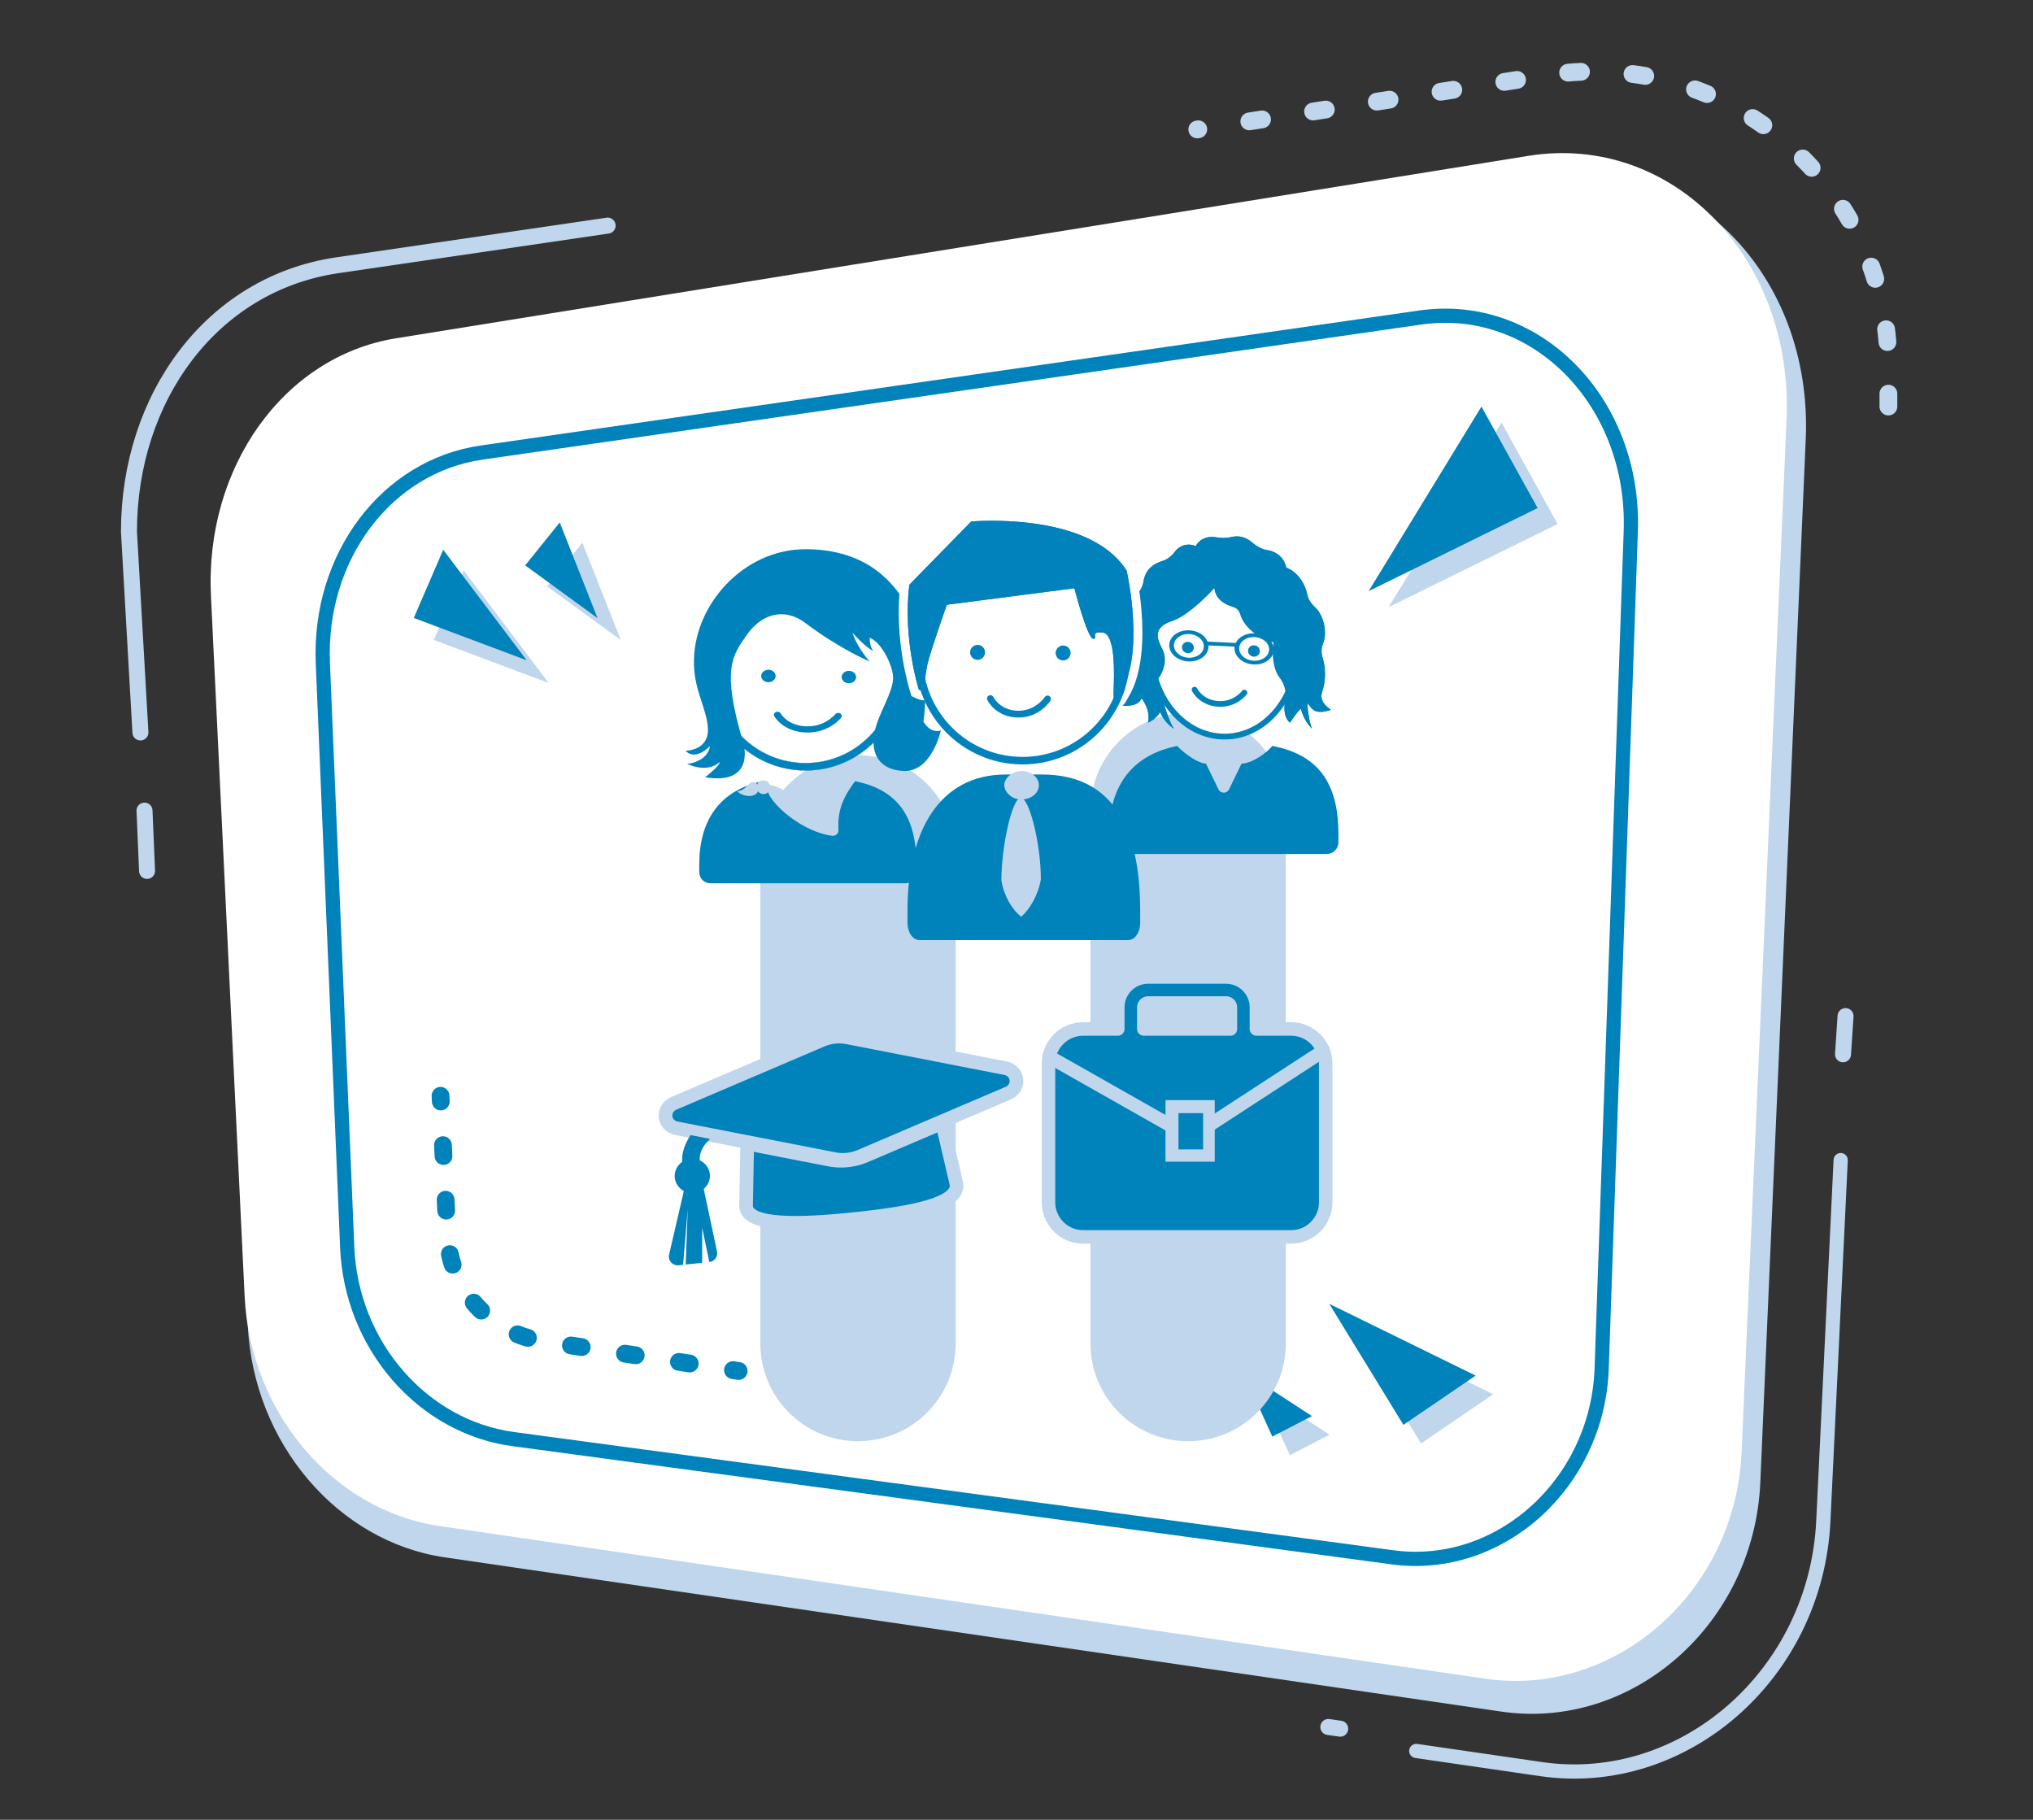 <?xml version="1.0" encoding="UTF-8" standalone="no"?>
<!DOCTYPE svg PUBLIC "-//W3C//DTD SVG 1.1//EN" "http://www.w3.org/Graphics/SVG/1.1/DTD/svg11.dtd">
<svg width="572px" height="512px" version="1.1" xmlns="http://www.w3.org/2000/svg" xmlns:xlink="http://www.w3.org/1999/xlink" xml:space="preserve" xmlns:serif="http://www.serif.com/" style="fill-rule:evenodd;clip-rule:evenodd;stroke-linecap:round;stroke-miterlimit:10;">
    <rect width="100%" height="100%" fill="#333333" stroke="none"/>
    <g id="kasten">
        <path d="M125.121,438.156l135.222,19.739l64.577,9.427l97.495,14.233c36.886,5.384 71.124,-24.589 72.862,-64.494l12.784,-293.502c2.002,-45.954 -32.603,-81.486 -73.446,-74.906l-321.891,51.861c-31.901,5.139 -54.342,36.677 -52.587,73.179l9.578,199.209c1.591,33.088 25.289,60.858 55.406,65.254" style="fill:#bfd6ec;fill-rule:nonzero;"/>
        <path d="M170.967,63.476l-76.081,11.157c-35.399,5.191 -58.602,37.283 -58.602,74.946l3.226,56.5" style="fill:none;fill-rule:nonzero;stroke:#bfd6ec;stroke-width:4.5px;"/>
        <path d="M123.669,429.353l133.831,19.536l63.914,9.33l96.492,14.086c36.506,5.329 70.392,-24.335 72.113,-63.83l12.652,-290.484c1.981,-45.481 -32.268,-80.648 -72.691,-74.135l-318.58,51.327c-31.573,5.087 -53.784,36.3 -52.047,72.427l9.48,197.16c1.574,32.748 25.029,60.232 54.836,64.583" style="fill:#fff;fill-rule:nonzero;"/>
        <path d="M144.407,404.888l58.965,7.927c14.007,1.884 127.855,17.189 134.373,18.066l54.08,7.27c30.105,4.048 57.691,-20.712 58.819,-53.156l8.188,-235.49c1.265,-36.379 -26.575,-64.87 -59.252,-60.169l-264.052,37.989c-26.816,3.858 -45.935,29.37 -44.689,59.244l6.855,164.377c1.148,27.524 21.164,50.507 46.713,53.942Z" style="fill:none;fill-rule:nonzero;stroke:#0082ba;stroke-width:4px;stroke-linecap:butt;stroke-linejoin:round;"/>
        <path d="M40.659,228.064l0.717,16.966" style="fill:none;fill-rule:nonzero;stroke:#bfd6ec;stroke-width:4.5px;"/>
        <path d="M518.544,296.627l0.717,-10.753" style="fill:none;fill-rule:nonzero;stroke:#bfd6ec;stroke-width:4.5px;"/>
        <path d="M373.733,485.885l3.345,0.478" style="fill:none;fill-rule:nonzero;stroke:#bfd6ec;stroke-width:4.5px;"/>
        <path d="M154.383,192.156l-32.326,-12.122l8.418,-19.531l23.908,31.653Z" style="fill:#bfd6ec;fill-rule:nonzero;"/>
        <path d="M174.67,180.075l-20.723,-15.093l9.902,-12.303l10.821,27.396Z" style="fill:#bfd6ec;fill-rule:nonzero;"/>
        <path d="M378.955,372.067l20.861,34.041l20.325,-13.846l-41.185,-20.195Z" style="fill:#bfd6ec;fill-rule:nonzero;"/>
        <path d="M390.715,170.815l47.531,-23.375l-15.794,-28.552l-31.737,51.927Z" style="fill:#bfd6ec;fill-rule:nonzero;"/>
        <path d="M354.468,390.88l8.464,18.536l11.155,-5.758l-19.619,-12.779Z" style="fill:#bfd6ec;fill-rule:nonzero;"/>
        <path d="M148.188,185.77l-31.76,-11.91l8.271,-19.189l23.489,31.099Z" style="fill:#0082ba;fill-rule:nonzero;"/>
        <path d="M168.119,173.901l-20.36,-14.829l9.728,-12.087l10.632,26.916Z" style="fill:#0082ba;fill-rule:nonzero;"/>
        <path d="M374.002,366.829l20.86,34.041l20.326,-13.846l-41.186,-20.195Z" style="fill:#0082ba;fill-rule:nonzero;"/>
        <path d="M385.085,166.311l47.531,-23.375l-15.794,-28.552l-31.737,51.927Z" style="fill:#0082ba;fill-rule:nonzero;"/>
        <path d="M349.515,385.641l8.464,18.536l11.155,-5.758l-19.619,-12.778Z" style="fill:#0082ba;fill-rule:nonzero;"/>
        <path d="M123.946,308.295l0.079,1.611" style="fill:none;fill-rule:nonzero;stroke:#0082ba;stroke-width:5px;"/>
        <path d="M124.629,322.187l1.253,25.486c0.747,15.204 12.239,27.71 27.326,29.737l46.941,7.141" style="fill:none;fill-rule:nonzero;stroke:#0082ba;stroke-width:5px;stroke-dasharray:3.07,12.3;"/>
        <path d="M206.227,385.476l1.595,0.243" style="fill:none;fill-rule:nonzero;stroke:#0082ba;stroke-width:5px;"/>
        <path d="M531.315,114.384l0,-11.371c0,-50.831 -45.335,-89.686 -95.567,-81.908l-98.888,15.312" style="fill:none;fill-rule:nonzero;stroke:#bfd6ec;stroke-width:5px;stroke-dasharray:3.63,14.52;"/>
        <path d="M398.479,492.63l35.137,5.108c40.015,5.817 77.315,-26.582 79.392,-69.781l4.883,-101.566" style="fill:none;fill-rule:nonzero;stroke:#bfd6ec;stroke-width:4px;"/>
    </g>
    <g id="duales-studium" serif:id="duales studium">
        <path d="M241.409,240l0,138" style="fill:none;stroke:#bfd6ec;stroke-width:54.96px;stroke-linecap:butt;stroke-linejoin:round;stroke-miterlimit:1.5;"/>
        <path d="M334.29,228l0,150" style="fill:none;stroke:#bfd6ec;stroke-width:54.96px;stroke-linecap:butt;stroke-linejoin:round;stroke-miterlimit:1.5;"/>
        <g>
            <g>
                <path d="M341.675,165.473c-0,0 -0.127,3.778 5.262,5.299c0.97,0.273 1.697,1.048 1.978,2.015c1.158,3.991 5.662,7.084 9.419,7.95c-0.618,4.043 0.069,7.811 1.673,9.901c1.367,1.783 1.995,4.019 1.598,6.229c-0.551,3.056 -0.084,5.332 1.361,6.455c0,-0 1.383,-2.251 2.978,-3.924c0.183,-0.193 0.337,2.629 3.168,5.611c-0.818,-1.908 -1.448,-7.056 -1.205,-7.17c1.326,1.808 2.109,3.314 6.568,1.868c-3.737,-2.53 -2.593,-4.624 -2.247,-5.849c0.844,-2.981 0.688,-6.291 -0.1,-8.772c-0.414,-1.3 -0.412,-2.694 0.095,-3.96c1.427,-3.569 -0.063,-8.365 -2.284,-10.337c-1.079,-0.958 -1.871,-2.191 -2.162,-3.604c-0.808,-3.909 -3.545,-6.717 -5.87,-7.461c-0.488,-2.442 -2.357,-4.475 -5.283,-4.927c-1.62,-0.25 -3.07,-1.091 -4.311,-2.16c-1.777,-1.532 -3.778,-2.048 -5.862,-1.541c-1.438,0.35 -2.924,0.322 -4.38,0.057c-2.264,-0.412 -4.558,0.427 -5.639,2.505c-2.527,-1.066 -4.735,0.022 -5.859,1.549c-0.891,1.21 -2.072,2.184 -3.51,2.623c-2.63,0.801 -4.806,2.437 -5.335,5.783c-0.217,1.369 -0.859,2.626 -1.86,3.583c-2.909,2.782 -4.146,7.922 -2.879,11.954c0.494,1.571 0.313,3.243 -0.338,4.756c-0.613,1.425 -0.672,2.955 -0.415,4.446c0.183,1.066 1.514,2.41 1.739,3.447c0.226,1.04 -0.09,5.197 -2.237,6.779c6.033,0.271 5,-2.841 5.69,-1.808c1.219,1.824 2.092,4.003 1.593,6.552c1.52,-0.724 2.631,-1.745 3.321,-2.863c0.229,-0.374 0.58,2.336 3.949,4.55c-1.461,-2.069 -3.018,-7.623 -3.263,-8.508c-0.637,-2.305 -1.345,-2.521 -1.25,-5.366c3.752,-5.102 1.022,-9.031 1.022,-9.031c-1.332,-2.733 -2.303,-5.628 3.113,-7.408c4.95,-1.626 11.762,-9.223 11.762,-9.223" style="fill:#0081ba;fill-rule:nonzero;"/>
                <path d="M364.926,184.112c-0.451,13.358 -9.991,23.702 -21.307,23.106c-11.316,-0.596 -20.123,-11.907 -19.672,-25.265c0.453,-13.356 9.991,-23.702 21.307,-23.106c11.316,0.596 20.124,11.908 19.672,25.265" style="fill:#fff;fill-rule:nonzero;"/>
                <path d="M364.926,184.112c-0.451,13.358 -9.991,23.702 -21.307,23.106c-11.316,-0.596 -20.123,-11.907 -19.672,-25.265c0.453,-13.356 9.991,-23.702 21.307,-23.106c11.316,0.596 20.124,11.908 19.672,25.265Z" style="fill:none;fill-rule:nonzero;stroke:#0081ba;stroke-width:1.63px;stroke-linecap:butt;"/>
                <path d="M350.805,195.329c-0.115,0.156 -2.873,3.806 -8.004,3.502c-5.442,-0.325 -7.366,-4.321 -7.446,-4.491c-0.188,-0.402 -0.002,-0.87 0.417,-1.042c0.415,-0.167 0.906,0.019 1.097,0.421c0.066,0.138 1.616,3.267 5.997,3.527c4.228,0.251 6.551,-2.821 6.577,-2.851c0.26,-0.355 0.779,-0.433 1.155,-0.173c0.375,0.258 0.47,0.754 0.207,1.107" style="fill:#0081ba;fill-rule:nonzero;"/>
                <path d="M334.276,180.58c-0.922,-0.049 -1.695,0.627 -1.726,1.507c-0.029,0.88 0.696,1.635 1.618,1.684c0.921,0.049 1.695,-0.628 1.725,-1.508c0.029,-0.88 -0.696,-1.634 -1.617,-1.683" style="fill:#0081ba;fill-rule:nonzero;"/>
                <path d="M352.864,181.559c-0.923,-0.049 -1.696,0.628 -1.726,1.508c-0.03,0.879 0.696,1.634 1.618,1.683c0.922,0.049 1.696,-0.627 1.725,-1.507c0.031,-0.88 -0.695,-1.635 -1.617,-1.684" style="fill:#0081ba;fill-rule:nonzero;"/>
                <path d="M341.675,165.473c-0,0 -0.127,3.778 5.262,5.299c0.97,0.273 1.697,1.048 1.978,2.015c1.158,3.991 5.662,7.084 9.419,7.95c-0.618,4.043 0.069,7.811 1.673,9.901c1.367,1.783 1.995,4.019 1.598,6.229c-0.551,3.056 -0.084,5.332 1.361,6.455c0,-0 1.383,-2.251 2.978,-3.924c0.183,-0.193 0.337,2.629 3.168,5.611c-0.818,-1.908 -1.448,-7.056 -1.205,-7.17c1.326,1.808 2.109,3.314 6.568,1.868c-3.737,-2.53 -2.593,-4.624 -2.247,-5.849c0.844,-2.981 0.688,-6.291 -0.1,-8.772c-0.414,-1.3 -0.412,-2.694 0.095,-3.96c1.427,-3.569 -0.063,-8.365 -2.284,-10.337c-1.079,-0.958 -1.871,-2.191 -2.162,-3.604c-0.808,-3.909 -3.545,-6.717 -5.87,-7.461c-0.488,-2.442 -2.357,-4.475 -5.283,-4.927c-1.62,-0.25 -3.07,-1.091 -4.311,-2.16c-1.777,-1.532 -3.778,-2.048 -5.862,-1.541c-1.438,0.35 -2.924,0.322 -4.38,0.057c-2.264,-0.412 -4.558,0.427 -5.639,2.505c-2.527,-1.066 -4.735,0.022 -5.859,1.549c-0.891,1.21 -2.072,2.184 -3.51,2.623c-2.63,0.801 -4.806,2.437 -5.335,5.783c-0.217,1.369 -0.859,2.626 -1.86,3.583c-2.909,2.782 -4.146,7.922 -2.879,11.954c0.494,1.571 0.313,3.243 -0.338,4.756c-0.613,1.425 -0.672,2.955 -0.415,4.446c0.183,1.066 1.514,2.41 1.739,3.447c0.226,1.04 -0.09,5.197 -2.237,6.779c6.033,0.271 5,-2.841 5.69,-1.808c1.219,1.824 2.092,4.003 1.593,6.552c1.52,-0.724 2.631,-1.745 3.321,-2.863c0.229,-0.374 0.58,2.336 3.949,4.55c-1.461,-2.069 -3.018,-7.623 -3.263,-8.508c-0.637,-2.305 -1.345,-2.521 -1.25,-5.366c3.752,-5.102 1.022,-9.031 1.022,-9.031c-1.332,-2.733 -2.303,-5.628 3.113,-7.408c4.95,-1.626 11.762,-9.223 11.762,-9.223" style="fill:#0081ba;fill-rule:nonzero;"/>
                <path d="M334.596,178.385c-2.32,-0.108 -4.251,1.298 -4.304,3.136c-0.052,1.837 1.792,3.42 4.112,3.527c2.32,0.109 4.251,-1.297 4.304,-3.135c0.053,-1.837 -1.792,-3.421 -4.112,-3.528m-0.222,7.71c-3.049,-0.143 -5.471,-2.223 -5.401,-4.636c0.069,-2.414 2.605,-4.262 5.654,-4.12c3.048,0.143 5.471,2.222 5.402,4.635c-0.07,2.414 -2.607,4.262 -5.655,4.121" style="fill:#0081ba;fill-rule:nonzero;"/>
                <path d="M352.963,179.241c-2.32,-0.108 -4.251,1.299 -4.304,3.136c-0.053,1.837 1.791,3.42 4.111,3.528c2.321,0.108 4.251,-1.298 4.305,-3.135c0.053,-1.838 -1.792,-3.421 -4.112,-3.529m-0.222,7.71c-3.049,-0.143 -5.471,-2.222 -5.402,-4.636c0.07,-2.414 2.605,-4.262 5.654,-4.119c3.048,0.142 5.472,2.221 5.402,4.635c-0.07,2.413 -2.606,4.261 -5.654,4.12" style="fill:#0081ba;fill-rule:nonzero;"/>
                <path d="M339.317,180.503l-0.049,1.048l8.751,0.412l0.05,-1.048l-8.752,-0.412Z" style="fill:#0081ba;"/>
                <path d="M373.303,240.267l-57.98,0c-1.799,0 -3.271,-1.471 -3.271,-3.27l0,-2.368c0,-12.785 5.848,-22.132 19.233,-24.761c0.144,0.552 5.288,4.963 8.01,4.963l3.532,7.26c0.603,1.239 2.369,1.239 2.972,0l3.532,-7.26c2.995,0 7.269,-3.17 8.631,-4.963c14.142,2.629 18.611,11.976 18.611,24.761l0,2.368c0,1.799 -1.471,3.27 -3.27,3.27" style="fill:#0082ba;fill-rule:nonzero;"/>
            </g>
            <g>
                <path d="M251.755,190.491c-0,14.148 -11.468,25.616 -25.616,25.616c-14.147,-0 -25.616,-11.468 -25.616,-25.616c-0,-14.147 11.469,-25.615 25.616,-25.615c14.148,-0 25.616,11.468 25.616,25.615" style="fill:#fff;fill-rule:nonzero;"/>
                <path d="M216.231,188.438c-1.123,-0.013 -2.049,0.758 -2.067,1.725c-0.016,0.964 0.883,1.765 2.004,1.777c1.124,0.017 2.05,-0.76 2.067,-1.723c0.019,-0.966 -0.881,-1.765 -2.004,-1.779" style="fill:#0083bd;fill-rule:nonzero;"/>
                <path d="M238.869,188.74c-1.122,-0.017 -2.048,0.758 -2.066,1.723c-0.018,0.965 0.881,1.762 2.004,1.778c1.123,0.014 2.049,-0.759 2.069,-1.725c0.015,-0.965 -0.882,-1.762 -2.007,-1.776" style="fill:#0083bd;fill-rule:nonzero;"/>
                <path d="M236.659,201.924c-0.134,0.175 -3.413,4.294 -9.66,4.174c-6.631,-0.13 -9.058,-4.431 -9.157,-4.615c-0.239,-0.431 -0.024,-0.954 0.482,-1.158c0.504,-0.2 1.103,-0.017 1.346,0.416c0.081,0.147 2.035,3.513 7.37,3.616c5.152,0.098 7.914,-3.365 7.944,-3.4c0.306,-0.398 0.936,-0.507 1.4,-0.238c0.466,0.267 0.586,0.809 0.275,1.205" style="fill:#0083bd;fill-rule:nonzero;"/>
                <path d="M244.694,186.107c0,-0 -8.241,-3.403 -18.052,-10.792c-6.269,-4.722 -12.654,-2.299 -16.58,3.392c-3.936,5.708 -7.19,9.393 -0.897,30.373c-0,0 3.547,11.954 -10.778,9.597c0,0 4.121,-3.138 4.121,-4.315c-0,0 -2.909,3.318 -9.187,0.57c-0,0 5.704,-0.465 6.44,-5.027c0,-0 -4.067,4.344 -6.868,1.317c0,-0 6.574,0.007 6.28,-6.279c-0.254,-5.412 -3.699,-10.255 -3.924,-17.904c-0.491,-16.482 13.784,-32.543 31.393,-32.523c30.511,0 32.922,29.772 32.922,29.772c-0,0 1.563,10.11 0.238,18.693c-0,0 1.737,3.458 4.906,2.552c-0,0 -2.552,11.822 -10.596,11.38c-7.262,-0.399 -9.908,-5.74 -7.456,-13.146c1.756,-5.302 5.298,-10.399 4.514,-14.324c-0.786,-3.924 -3.532,-8.83 -6.476,-10.007c0,-0 -0.098,2.246 0.981,3.686c-2.058,-0.852 -5.814,-5.079 -5.814,-5.079c0,0 1.104,3.876 4.833,8.064" style="fill:#0083bd;fill-rule:nonzero;"/>
                <path d="M226.642,214.704c-13.929,-0 -25.26,-11.333 -25.26,-25.26c-0,-13.93 11.331,-25.262 25.26,-25.262c13.929,-0 25.262,11.332 25.262,25.262c-0,13.927 -11.333,25.26 -25.262,25.26m-0,-52.585c-15.066,0 -27.324,12.257 -27.324,27.325c0,15.065 12.258,27.322 27.324,27.322c15.067,-0 27.325,-12.257 27.325,-27.322c0,-15.068 -12.258,-27.325 -27.325,-27.325" style="fill:#0083bd;fill-rule:nonzero;"/>
                <path d="M226.642,214.704c-13.929,-0 -25.26,-11.333 -25.26,-25.26c-0,-13.93 11.331,-25.262 25.26,-25.262c13.929,-0 25.262,11.332 25.262,25.262c-0,13.927 -11.333,25.26 -25.262,25.26Zm-0,-52.585c-15.066,0 -27.324,12.257 -27.324,27.325c0,15.065 12.258,27.322 27.324,27.322c15.067,-0 27.325,-12.257 27.325,-27.322c0,-15.068 -12.258,-27.325 -27.325,-27.325Z" style="fill:none;fill-rule:nonzero;stroke:#0083bd;stroke-width:0.08px;stroke-linecap:butt;"/>
                <path d="M254.739,248.51l-54.901,-0c-1.704,-0 -3.097,-1.394 -3.097,-3.097l-0,-2.242c-0,-12.107 5.536,-20.958 18.211,-23.447c0.136,0.523 5.007,4.699 7.585,4.699l9.502,0c2.837,0 6.884,-3.002 8.173,-4.699c13.392,2.49 17.623,11.34 17.623,23.447l0,2.242c0,1.703 -1.393,3.097 -3.096,3.097" style="fill:#0082ba;fill-rule:nonzero;"/>
                <path d="M216.132,221.309c1.446,-2.182 7.528,5.602 17.757,1.742c2.575,-0.972 6.245,-4.361 7.141,-3.865c-3.647,4.785 -5.448,8.53 -5.122,14.312c0.054,0.978 -0.783,1.788 -1.753,1.658c-9.84,-1.322 -19.719,-11.285 -18.023,-13.847" style="fill:#bfd6ec;fill-rule:nonzero;"/>
                <path d="M216.749,221.49c0,1.066 -0.864,1.93 -1.93,1.93c-1.066,0 -1.93,-0.864 -1.93,-1.93c-0,-1.066 0.864,-1.929 1.93,-1.929c1.066,-0 1.93,0.863 1.93,1.929" style="fill:#bfd6ec;fill-rule:nonzero;"/>
                <path d="M207.501,222.531c2.46,0.153 3.17,-3.28 5.088,-2.339c0.68,0.333 0.981,2.232 0.45,2.865c-1.568,1.871 -5.38,0.367 -5.538,-0.526" style="fill:#bfd6ec;fill-rule:nonzero;"/>
            </g>
            <path d="M317.476,264.486l-58.826,-0c-1.825,-0 -3.319,-2.167 -3.319,-4.816l0,-3.485c0,-22.057 8.813,-38.278 27.641,-38.278l10.183,-0c20.715,-0 27.639,16.221 27.639,38.278l0,3.485c0,2.649 -1.493,4.816 -3.318,4.816" style="fill:#0082ba;fill-rule:nonzero;"/>
            <path d="M316.031,187.7c-1.34,15.645 -15.114,27.241 -30.758,25.897c-15.646,-1.343 -27.242,-15.113 -25.9,-30.759c1.342,-15.646 15.116,-27.242 30.763,-25.9c15.643,1.344 27.238,15.114 25.895,30.762" style="fill:#fff;fill-rule:nonzero;"/>
            <path d="M313.751,198.207c-0.405,0 -0.787,-0.164 -1.073,-0.463c-0.527,-0.55 -0.695,-1.464 -0.616,-3.375c0.565,-13.852 -1.393,-15.116 -2.005,-15.173c-0.221,-0.02 -0.415,-0.031 -0.585,-0.031c-0.032,0 -0.063,0 -0.091,0.001c0.029,0.358 0.002,0.845 -0.372,1.276c-0.215,0.248 -0.614,0.542 -1.29,0.542c-0.089,-0 -0.189,-0.006 -0.299,-0.018c-0.788,-0.083 -2.409,-0.256 -6.081,-14.072l-34.01,4.4c-1.003,2.865 -4.63,13.304 -5.191,16.013c-0.657,3.17 -0.878,6.107 -0.779,6.651c0.135,0.383 0.072,0.856 -0.191,1.224c-0.268,0.373 -0.707,0.588 -1.206,0.588c-0.624,-0 -1.501,-0.368 -1.967,-0.588l-0.494,-0.232l-0.168,-0.52c-0.19,-0.592 -4.646,-14.648 -2.737,-30.055l0.053,-0.42l18.016,-18.436l0.461,-0.044c0.097,-0.008 2.415,-0.217 6.034,-0.217c11.08,-0 30.866,1.9 38.888,14.626l0.116,0.18l0.047,0.208c0.232,1.008 5.588,24.764 -2.422,36.17c-0.574,1.171 -1.26,1.765 -2.038,1.765" style="fill:#0182bc;fill-rule:nonzero;"/>
            <path d="M279.161,144c-3.676,-0 -6.049,0.213 -6.149,0.222l-0.923,0.085l-0.648,0.663l-17.396,17.801l-0.593,0.607l-0.105,0.843c-1.942,15.678 2.594,29.994 2.787,30.596l0.336,1.04l0.99,0.465c0.997,0.469 1.838,0.707 2.502,0.707c0.91,-0 1.723,-0.407 2.23,-1.115c0.456,-0.637 0.6,-1.426 0.409,-2.196c-0.038,-0.697 0.183,-3.325 0.77,-6.156c0.467,-2.252 3.331,-10.652 4.889,-15.119l32.16,-4.16c0.374,1.347 0.899,3.172 1.484,5.021c2.142,6.778 3.301,8.694 5.385,8.915c0.156,0.017 0.3,0.024 0.43,0.024c1.21,0 1.923,-0.61 2.239,-0.973c0.034,-0.04 0.067,-0.079 0.097,-0.119c0.502,1.37 1.092,4.768 0.75,13.167c-0.081,1.948 0.053,3.347 0.964,4.298c0.527,0.548 1.231,0.851 1.981,0.851c1.275,-0 2.326,-0.801 3.124,-2.38c8.25,-11.893 2.801,-36.07 2.564,-37.098l-0.096,-0.416l-0.228,-0.361c-8.345,-13.236 -28.614,-15.212 -39.953,-15.212m-0,2.518c10.022,0 30.005,1.638 37.823,14.036c0,0 5.584,24.206 -2.284,35.247c-0,-0 -0.541,1.148 -0.95,1.148c-0.288,-0 -0.511,-0.573 -0.43,-2.528c0.193,-4.725 0.599,-16.127 -3.146,-16.478c-0.266,-0.025 -0.498,-0.037 -0.703,-0.037c-2.566,0 -0.576,1.819 -1.752,1.819c-0.049,0 -0.104,-0.003 -0.163,-0.01c-1.629,-0.173 -5.28,-14.211 -5.28,-14.211l-35.878,4.64c0,0 -4.818,13.656 -5.493,16.907c-0.674,3.256 -0.967,6.629 -0.757,7.241c0.054,0.16 -0.03,0.219 -0.186,0.219c-0.437,-0 -1.431,-0.468 -1.431,-0.468c-0,0 -4.582,-14.207 -2.685,-29.512l17.395,-17.802c0,0 2.317,-0.211 5.92,-0.211" style="fill:#fff;fill-rule:nonzero;"/>
            <path d="M287.899,156.853c-15.466,-0.106 -28.134,12.391 -28.242,27.857c-0.107,15.465 12.388,28.133 27.854,28.241c15.467,0.108 28.136,-12.388 28.242,-27.855c0.107,-15.467 -12.389,-28.136 -27.854,-28.243m-0.402,58.219c-16.635,-0.113 -30.078,-13.741 -29.963,-30.378c0.115,-16.636 13.745,-30.078 30.378,-29.962c16.638,0.115 30.078,13.744 29.963,30.378c-0.113,16.637 -13.741,30.078 -30.378,29.962" style="fill:#0182bc;fill-rule:nonzero;"/>
            <path d="M258.531,194.044c-0,-0 -4.582,-14.208 -2.685,-29.513l17.396,-17.801c-0,-0 33.115,-3.03 43.742,13.825c0,-0 5.584,24.205 -2.284,35.246c0,0 -1.575,3.342 -1.38,-1.38c0.193,-4.725 0.599,-16.127 -3.146,-16.478c-3.743,-0.351 -0.991,1.949 -2.618,1.773c-1.629,-0.173 -5.28,-14.212 -5.28,-14.212l-35.878,4.641c0,-0 -4.818,13.654 -5.493,16.906c-0.674,3.255 -0.967,6.628 -0.757,7.242c0.208,0.609 -1.617,-0.249 -1.617,-0.249" style="fill:#0182bc;fill-rule:nonzero;"/>
            <path d="M275.05,185.178l-0,0.002l-0,-0.002Zm-0,-3.736c-1.15,0 -2.092,0.938 -2.101,2.091c-0.003,0.561 0.21,1.091 0.605,1.491c0.395,0.4 0.923,0.622 1.485,0.625l0.011,0c1.154,0 2.098,-0.936 2.106,-2.087c0.005,-0.562 -0.21,-1.092 -0.605,-1.492c-0.395,-0.401 -0.922,-0.624 -1.501,-0.628" style="fill:#0182bc;fill-rule:nonzero;"/>
            <path d="M299.115,185.346l-0,0.001l-0,-0.001Zm1.503,-3.11c-0.395,-0.401 -0.923,-0.623 -1.5,-0.626c-1.151,-0 -2.095,0.936 -2.104,2.089c-0.006,1.16 0.932,2.11 2.092,2.118l0.009,0c1.155,0 2.101,-0.937 2.109,-2.089c0.004,-0.562 -0.211,-1.092 -0.606,-1.492" style="fill:#0182bc;fill-rule:nonzero;"/>
            <path d="M295.54,197.171c-0.125,0.193 -3.144,4.75 -9.036,4.709c-6.25,-0.044 -8.611,-4.721 -8.708,-4.919c-0.232,-0.471 -0.037,-1.045 0.437,-1.277c0.47,-0.229 1.04,-0.036 1.274,0.436c0.08,0.161 1.978,3.818 7.01,3.853c4.855,0.034 7.399,-3.8 7.426,-3.838c0.285,-0.442 0.877,-0.569 1.318,-0.281c0.441,0.286 0.567,0.875 0.279,1.317" style="fill:#0182bc;fill-rule:nonzero;"/>
            <path d="M292.302,220.924c0,2.208 -2.182,3.998 -4.873,3.998c-1.009,0 -1.784,-0.246 -2.113,-0.393c-1.281,-0.572 -2.755,-1.946 -2.761,-3.605c-0.009,-2.181 2.522,-3.999 4.874,-3.999c2.691,0 4.873,1.791 4.873,3.999" style="fill:#bfd6ec;fill-rule:nonzero;"/>
            <path d="M287.198,224.47c-2.459,0.056 -5.45,13.652 -5.45,23.252c0.773,4.534 3.058,8.219 5.567,10.234c2.406,-2.111 4.804,-6.115 5.544,-10.548c0,-9.933 -3.245,-22.994 -5.661,-22.938" style="fill:#bfd6ec;fill-rule:nonzero;"/>
        </g>
        <g>
            <path d="M265.093,315.944l4.039,17.27c0.578,5.452 -11.823,7.977 -28.179,9.708c-16.356,1.732 -30.473,2.013 -31.049,-3.439l0.335,-17.731l23.094,4.502c2.031,0.399 5.861,0.747 10.118,-1.071l21.642,-9.239Z" style="fill:#0082ba;fill-rule:nonzero;stroke:#bfd6ec;stroke-width:3.84px;stroke-linecap:butt;"/>
            <path d="M198.106,318.953l-7.744,-1.512c-3.749,-0.732 -4.257,-5.532 -0.744,-7.033l41.625,-17.771c2.268,-0.968 4.796,-1.236 7.218,-0.764l44.422,8.664c3.751,0.734 4.259,5.533 0.744,7.035l-41.626,17.772c-3.036,1.296 -5.773,1.044 -7.217,0.764l-31.146,-6.075l-5.532,-1.08Z" style="fill:#0082ba;fill-rule:nonzero;stroke:#bfd6ec;stroke-width:3.84px;stroke-linecap:butt;"/>
            <path d="M199.817,320.437c-1.752,1.499 -3.078,3.672 -2.951,6c1.51,0.718 2.667,2.105 2.855,3.89c0.176,1.662 -0.552,3.154 -1.719,4.183l3.665,17.301c0.506,1.504 -0.511,3.092 -2.09,3.259l-2.009,-9.631l-0.014,9.845l-4.629,0.49l0.575,-15.595l-1.305,15.672l-1.272,0.135c-1.579,0.167 -2.906,-1.172 -2.726,-2.749l4.21,-18.135c-1.357,-0.762 -2.381,-2.068 -2.557,-3.731c-0.194,-1.833 0.689,-3.48 2.085,-4.49c-0.189,-2.727 0.919,-5.317 2.35,-7.524l5.532,1.08Z" style="fill:#0082ba;fill-rule:nonzero;"/>
        </g>
        <g>
            <path d="M363.25,348l-58.5,0c-5.38,0 -9.75,-4.37 -9.75,-9.75l0,-39c0,-5.377 4.37,-9.75 9.75,-9.75l9.75,0l0,-6.094c0,-4.706 3.823,-8.531 8.531,-8.531l21.938,0c4.706,0 8.531,3.825 8.531,8.531l0,6.094l9.75,0c5.377,0 9.75,4.373 9.75,9.75l0,39c0,5.38 -4.373,9.75 -9.75,9.75Zm-41.438,-64.594l0,6.094l24.375,0l0,-6.094c0,-0.669 -0.549,-1.218 -1.218,-1.218l-21.938,-0c-0.671,-0 -1.219,0.549 -1.219,1.218Z" style="fill:#0082ba;stroke:#bfd6ec;stroke-width:3.8px;stroke-linecap:butt;stroke-linejoin:round;stroke-miterlimit:2;"/>
            <path d="M295.192,297.318l39.87,22.599l37.255,-24.254" style="fill:none;stroke:#bfd6ec;stroke-width:3.8px;stroke-linecap:butt;stroke-linejoin:round;stroke-miterlimit:1.5;"/>
            <rect x="327.915" y="309.522" width="13.859" height="17.324" style="fill:#bfd6ec;"/>
            <rect x="331.572" y="313.18" width="6.929" height="10.202" style="fill:#0082ba;"/>
        </g>
    </g>
</svg>
